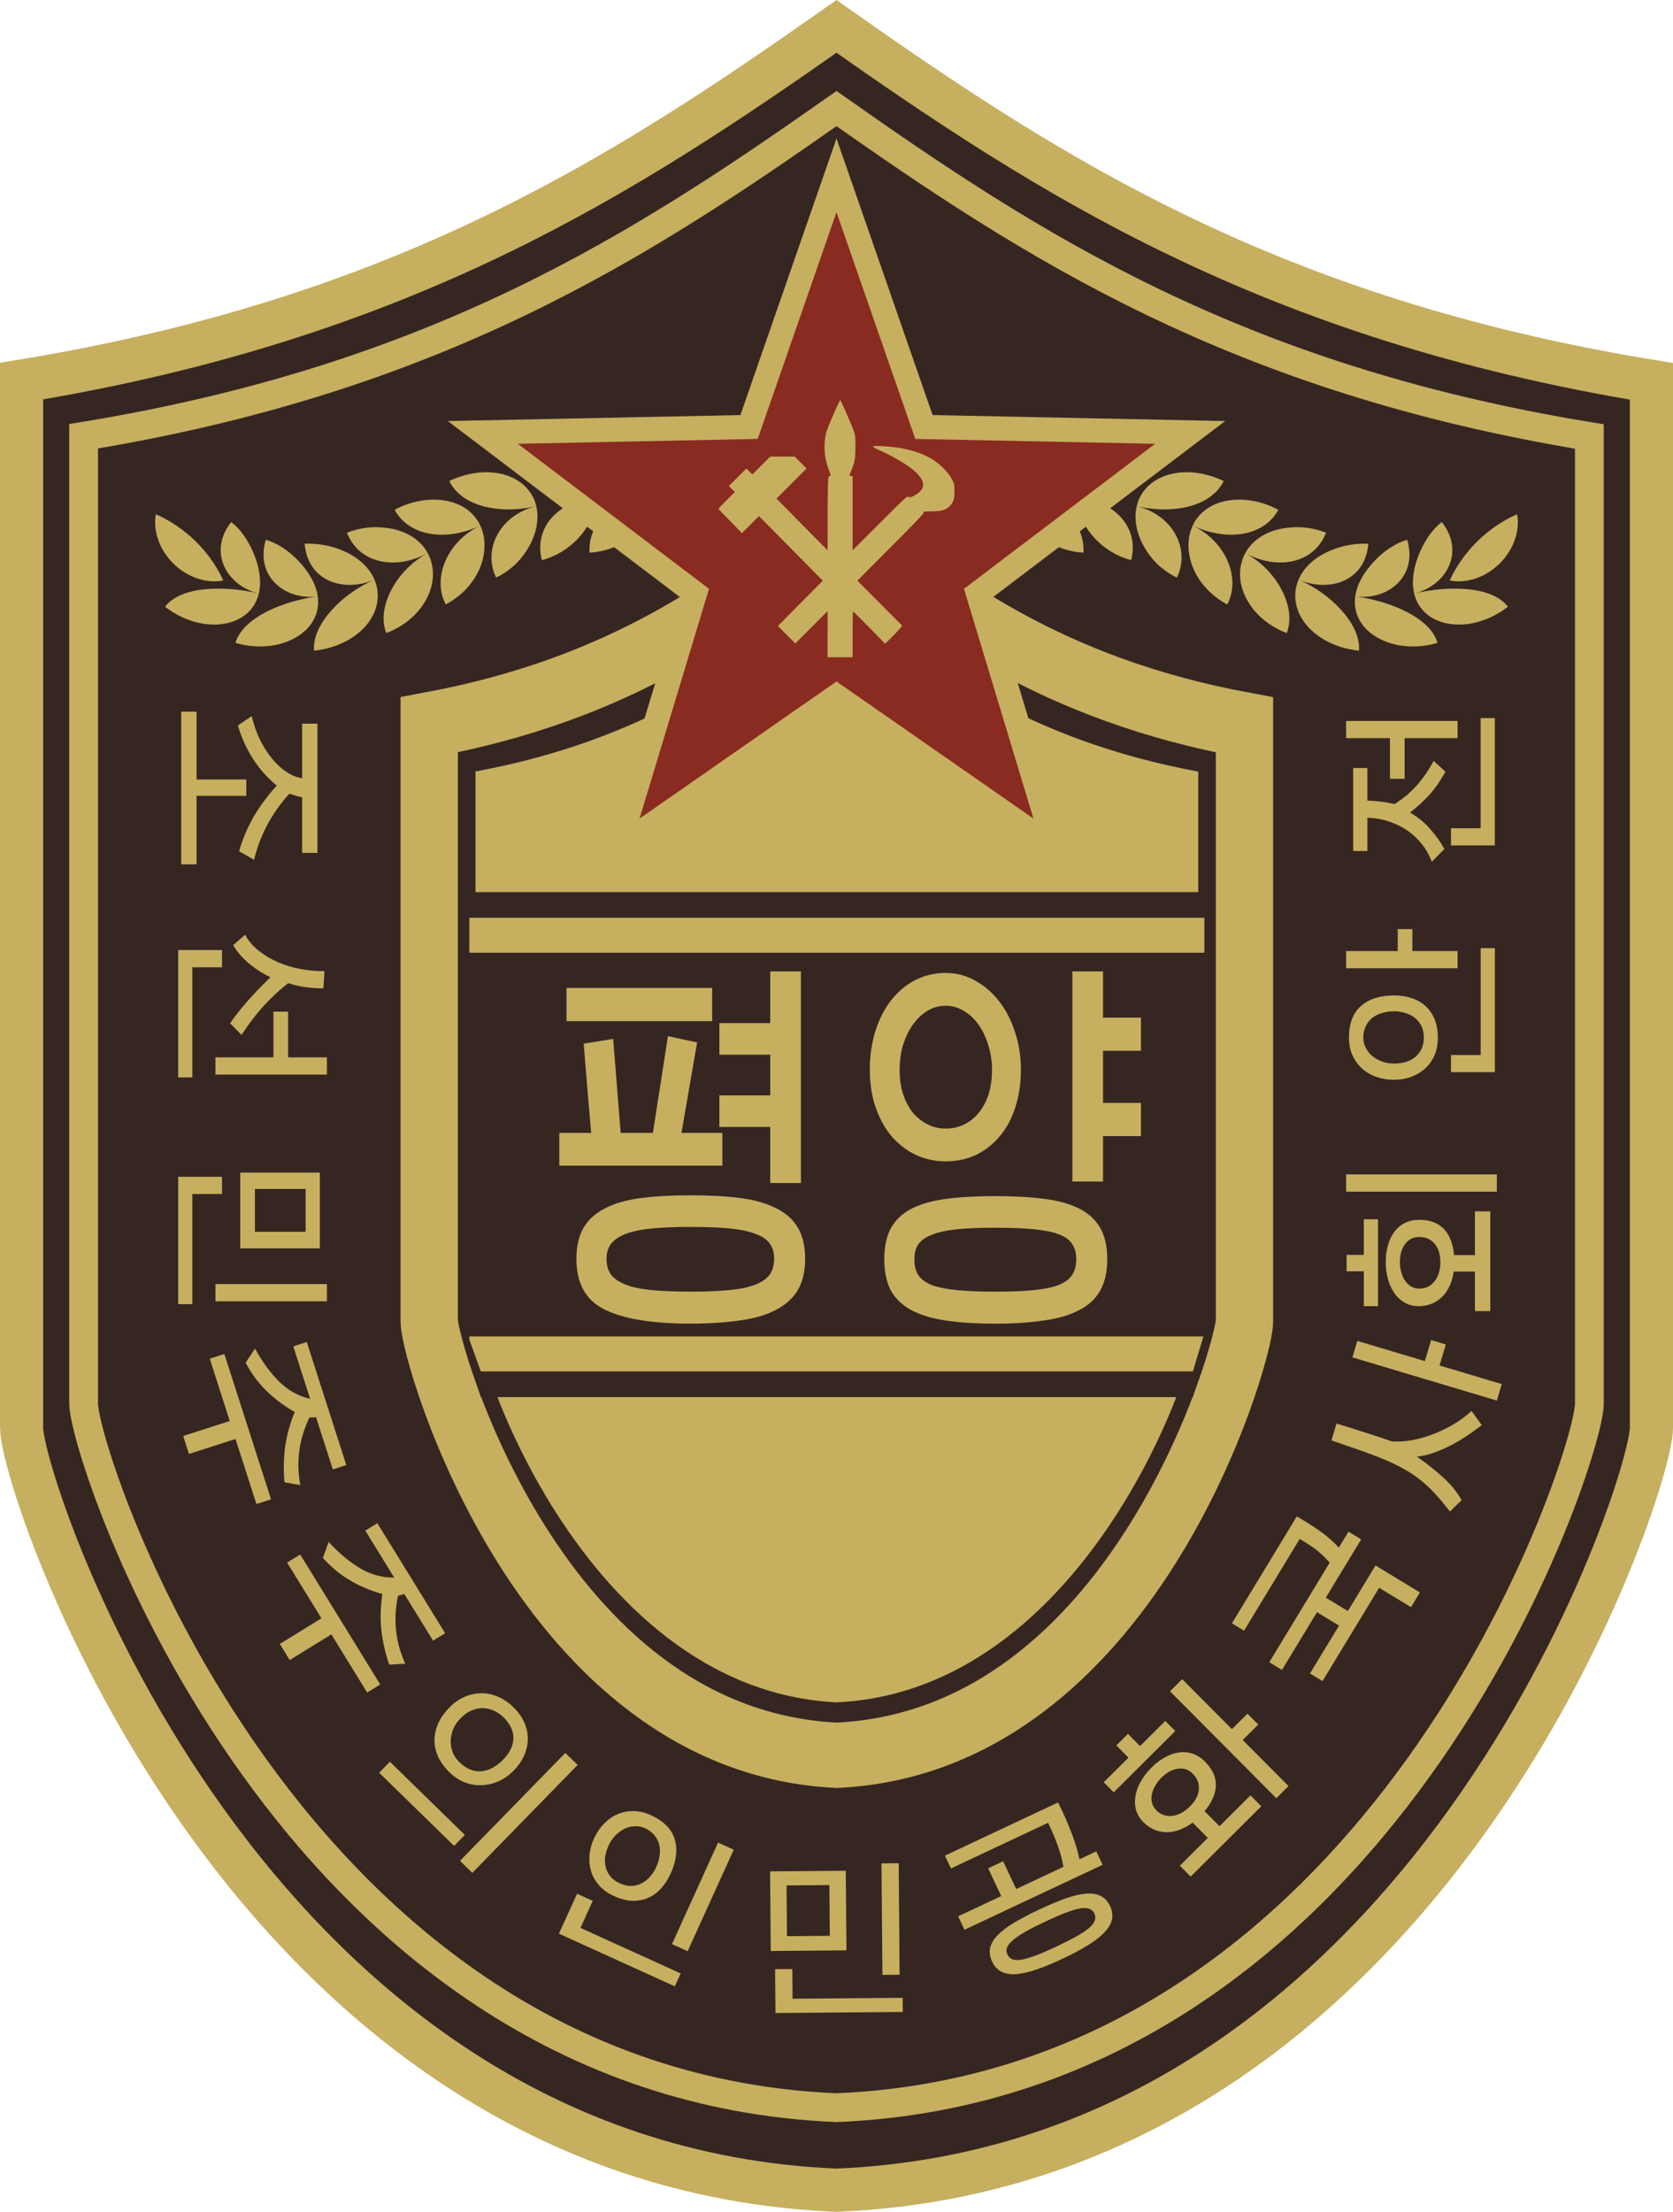 <?xml version="1.0" encoding="UTF-8" standalone="no"?>
<!-- Created with Inkscape (http://www.inkscape.org/) -->

<svg
   xmlns:dc="http://purl.org/dc/elements/1.1/"
   xmlns:cc="http://creativecommons.org/ns#"
   xmlns:rdf="http://www.w3.org/1999/02/22-rdf-syntax-ns#"
   xmlns:svg="http://www.w3.org/2000/svg"
   xmlns="http://www.w3.org/2000/svg"
   xmlns:sodipodi="http://sodipodi.sourceforge.net/DTD/sodipodi-0.dtd"
   xmlns:inkscape="http://www.inkscape.org/namespaces/inkscape"
   width="164.065mm"
   height="216.811mm"
   viewBox="0 0 164.065 216.811"
   version="1.1"
   id="svg12609"
   inkscape:version="0.92.3 (2405546, 2018-03-11)"
   sodipodi:docname="Ministry of People's Security.svg">
  <defs
     id="defs12603">
    <inkscape:path-effect
       effect="skeletal"
       id="path-effect13060"
       is_visible="true"
       pattern="m 5.125,0 c 2.3e-14,1.397 0.555,2.737 1.543,3.725 0.988,0.988 2.328,1.543 3.725,1.543 0,-1.397 -0.555,-2.737 -1.543,-3.725 C 7.862,0.555 6.522,0 5.125,0 Z m 5.267,5.267 c -1.397,0 -2.737,0.555 -3.725,1.543 -0.988,0.988 -1.543,2.328 -1.543,3.725 1.397,0 2.737,-0.555 3.725,-1.543 0.988,-0.988 1.543,-2.328 1.543,-3.725 z M 9.734,0 c 3.7e-14,1.397 0.555,2.737 1.543,3.725 0.988,0.988 2.328,1.543 3.725,1.543 0,-1.397 -0.555,-2.737 -1.543,-3.725 C 12.471,0.555 11.131,0 9.734,0 Z m 5.267,5.267 c -1.397,0 -2.737,0.555 -3.725,1.543 -0.988,0.988 -1.543,2.328 -1.543,3.725 1.397,0 2.737,-0.555 3.725,-1.543 0.988,-0.988 1.543,-2.328 1.543,-3.725 z M 14.343,0 c 2e-14,1.397 0.555,2.737 1.543,3.725 0.988,0.988 2.328,1.543 3.725,1.543 0,-1.397 -0.555,-2.737 -1.543,-3.725 C 17.08,0.555 15.74,0 14.343,0 Z m 5.267,5.267 c -1.397,0 -2.737,0.555 -3.725,1.543 -0.988,0.988 -1.543,2.328 -1.543,3.725 1.397,0 2.737,-0.555 3.725,-1.543 0.988,-0.988 1.543,-2.328 1.543,-3.725 z M 18.952,0 c 0,1.397 0.555,2.737 1.543,3.725 0.988,0.988 2.328,1.543 3.725,1.543 0,-1.397 -0.555,-2.737 -1.543,-3.725 C 21.689,0.555 20.349,0 18.952,0 Z m 5.267,5.267 c -1.397,0 -2.737,0.555 -3.725,1.543 -0.988,0.988 -1.543,2.328 -1.543,3.725 1.397,0 2.737,-0.555 3.725,-1.543 0.988,-0.988 1.543,-2.328 1.543,-3.725 z M 23.561,0 c 0,1.397 0.555,2.737 1.543,3.725 0.988,0.988 2.328,1.543 3.725,1.543 0,-1.397 -0.555,-2.737 -1.543,-3.725 C 26.297,0.555 24.958,0 23.561,0 Z m 5.267,5.267 c -1.397,0 -2.737,0.555 -3.725,1.543 -0.988,0.988 -1.543,2.328 -1.543,3.725 1.397,0 2.737,-0.555 3.725,-1.543 0.988,-0.988 1.543,-2.328 1.543,-3.725 z M 28.169,0 c 0,1.397 0.555,2.737 1.543,3.725 0.988,0.988 2.328,1.543 3.725,1.543 0,-1.397 -0.555,-2.737 -1.543,-3.725 C 30.906,0.555 29.566,0 28.169,0 Z m 5.268,5.267 c -1.397,0 -2.737,0.555 -3.725,1.543 -0.988,0.988 -1.543,2.328 -1.543,3.725 1.397,0 2.737,-0.555 3.725,-1.543 0.988,-0.988 1.543,-2.328 1.543,-3.725 z M 32.778,0 c 0,1.397 0.555,2.737 1.543,3.725 0.988,0.988 2.328,1.543 3.725,1.543 0,-1.397 -0.555,-2.737 -1.543,-3.725 C 35.515,0.555 34.175,0 32.778,0 Z m 5.267,5.267 c -1.397,0 -2.737,0.555 -3.725,1.543 -0.988,0.988 -1.543,2.328 -1.543,3.725 1.397,0 2.737,-0.555 3.725,-1.543 0.988,-0.988 1.543,-2.328 1.543,-3.725 z M 37.387,0 c 0,1.397 0.555,2.737 1.543,3.725 0.988,0.988 2.328,1.543 3.725,1.543 -5e-14,-1.397 -0.555,-2.737 -1.543,-3.725 C 40.124,0.555 38.784,0 37.387,0 Z m 5.267,5.267 c -1.397,0 -2.737,0.555 -3.725,1.543 -0.988,0.988 -1.543,2.328 -1.543,3.725 1.397,0 2.737,-0.555 3.725,-1.543 0.988,-0.988 1.543,-2.328 1.543,-3.725 z M 41.996,0 c 0,1.397 0.555,2.737 1.543,3.725 0.988,0.988 2.328,1.543 3.725,1.543 0,-1.397 -0.555,-2.737 -1.543,-3.725 C 44.733,0.555 43.393,0 41.996,0 Z m 5.267,5.267 c -1.397,0 -2.737,0.555 -3.725,1.543 -0.988,0.988 -1.543,2.328 -1.543,3.725 1.397,0 2.737,-0.555 3.725,-1.543 0.988,-0.988 1.543,-2.328 1.543,-3.725 z M 3.725,3.725 c -1.397,0 -2.737,0.555 -3.725,1.543 0.988,0.988 2.328,1.543 3.725,1.543 1.397,0 2.737,-0.555 3.725,-1.543 C 6.462,4.28 5.122,3.725 3.725,3.725 Z"
       copytype="single_stretched"
       prop_scale="1"
       scale_y_rel="false"
       spacing="0"
       normal_offset="0"
       tang_offset="0"
       prop_units="false"
       vertical_pattern="false"
       fuse_tolerance="0" />
    <inkscape:path-effect
       effect="spiro"
       id="path-effect13049"
       is_visible="true" />
    <inkscape:path-effect
       bendpath-nodetypes="cssc"
       vertical="false"
       scale_y_rel="false"
       prop_scale="1"
       bendpath="M 284.28,827.15 C 275.47,925.909 269.151,1049.945 282.401,1086.612 c 94.063,260.293 346.027,232.508 404.306,16.924 14.117,-52.223 4.703,-168.078 8.451,-264.264"
       is_visible="true"
       id="path-effect4309"
       effect="bend_path" />
  </defs>
  <sodipodi:namedview
     id="base"
     pagecolor="#c8c8c8"
     bordercolor="#666666"
     borderopacity="1.0"
     inkscape:pageopacity="0"
     inkscape:pageshadow="2"
     inkscape:zoom="0.4949747466999768"
     inkscape:cx="540.0100977085873"
     inkscape:cy="334.8419029779729"
     inkscape:document-units="mm"
     inkscape:current-layer="layer1"
     showgrid="false"
     inkscape:snap-global="true"
     inkscape:snap-center="true"
     fit-margin-top="0"
     fit-margin-left="0"
     fit-margin-right="0"
     fit-margin-bottom="0"
     inkscape:window-width="1366"
     inkscape:window-height="716"
     inkscape:window-x="-8"
     inkscape:window-y="-8"
     inkscape:window-maximized="1" />
  <g
     inkscape:label="Layer 1"
     inkscape:groupmode="layer"
     id="layer1"
     transform="translate(-9.438,-51.389)">
    <path
       style="fill:#362622;fill-opacity:1;fill-rule:evenodd;stroke:#c6af5f;stroke-width:4.233;stroke-linecap:butt;stroke-linejoin:miter;stroke-miterlimit:4;stroke-dasharray:none;stroke-opacity:1"
       d="M 11.555,191.376 V 88.745 C 49.077,82.608 70.741,68.543 91.47,53.977 112.2,68.568 133.864,82.634 171.386,88.77 V 191.402 c 0,5.519 -21.552,72.256 -79.916,74.68 -58.364,-2.449 -79.916,-69.187 -79.916,-74.706 z"
       id="path3347-2"
       inkscape:connector-curvature="0"
       sodipodi:nodetypes="scccscs" />
    <path
       style="fill:#362622;fill-opacity:1;fill-rule:evenodd;stroke:#c6af5f;stroke-width:2.822;stroke-linecap:butt;stroke-linejoin:miter;stroke-miterlimit:4;stroke-dasharray:none;stroke-opacity:1"
       d="M 17.638,188.972 V 94.153 c 34.666,-5.669 54.681,-18.664 73.832,-32.121 19.151,13.48 39.166,26.475 73.832,32.145 v 94.819 c 0,5.099 -19.911,66.756 -73.832,68.995 -53.921,-2.263 -73.832,-63.92 -73.832,-69.019 z"
       id="path3347-2-3"
       inkscape:connector-curvature="0"
       sodipodi:nodetypes="scccscs" />
    <path
       inkscape:transform-center-y="36.5215340672185"
       inkscape:transform-center-x="-39.40665673271229"
       inkscape:connector-curvature="0"
       id="path13110"
       d="m 150.829,102.559 c 0.86,1.1 1.315,2.472 0.847,3.926 -0.063,0.195 -0.141,0.386 -0.235,0.573 -0.599,1.193 -1.813,2.15 -3.321,2.508 -0.318,-1.338 0.03,-2.831 0.56,-4.056 0.277,-0.64 0.611,-1.224 0.969,-1.717 0.345,-0.472 0.732,-0.883 1.18,-1.234 z m -2.709,7.007 c 1.452,-0.345 2.992,-0.518 4.439,-0.471 0.233,0.007 0.466,0.021 0.696,0.04 1.658,0.143 3.205,0.629 4.061,1.725 -0.912,0.712 -1.933,1.218 -2.966,1.5 -1.087,0.294 -2.141,0.326 -3.064,0.128 -1.823,-0.39 -2.846,-1.574 -3.166,-2.922 z m -0.682,-5.267 c 0.394,1.34 0.31,2.781 -0.662,3.964 -0.77,0.937 -2.001,1.553 -3.408,1.622 -0.34,0.017 -0.684,0.001 -1.027,-0.047 0.138,-0.991 0.628,-1.899 1.233,-2.698 0.235,-0.308 0.493,-0.602 0.761,-0.875 0.95,-0.964 2.005,-1.645 3.103,-1.967 z m -5.097,5.539 c 0.342,0.048 0.682,0.106 1.017,0.174 1.344,0.27 2.721,0.701 3.916,1.297 1.486,0.741 2.745,1.766 3.137,3.098 -2.311,0.681 -4.625,0.333 -6.186,-0.694 -0.432,-0.284 -0.789,-0.609 -1.073,-0.957 -0.725,-0.906 -0.949,-1.93 -0.811,-2.918 z m 1.286,-5.148 c -0.123,1.401 -0.728,2.703 -2.072,3.455 -1.332,0.745 -3.12,0.77 -4.776,0.068 0.55,-1.298 1.714,-2.242 3.036,-2.819 1.306,-0.57 2.685,-0.759 3.813,-0.704 z m -6.849,3.523 c 1.596,0.676 3.065,1.735 4.16,2.939 1.095,1.205 1.888,2.643 1.767,4.021 -2.378,-0.256 -4.276,-1.342 -5.318,-2.737 -1.04,-1.393 -1.15,-2.944 -0.608,-4.223 z m 2.701,-4.601 c -0.514,1.31 -1.545,2.336 -3.077,2.739 -0.797,0.209 -1.665,0.23 -2.538,0.075 -0.785,-0.141 -1.567,-0.422 -2.303,-0.823 0.676,-1.239 1.928,-2.054 3.455,-2.372 0.184,-0.038 0.369,-0.069 0.554,-0.092 1.36,-0.194 2.738,-0.005 3.909,0.473 z m -7.918,1.991 c 0.735,0.401 1.398,0.901 1.97,1.464 0.634,0.625 1.17,1.34 1.572,2.099 0.757,1.428 1.027,2.986 0.52,4.279 -1.737,-0.663 -3.043,-1.8 -3.799,-3.091 -0.105,-0.174 -0.199,-0.351 -0.283,-0.531 -0.69,-1.469 -0.644,-3.003 0.02,-4.22 z m 3.239,-4.241 c -0.668,1.237 -1.897,2.079 -3.481,2.349 -1.582,0.269 -3.33,-0.059 -4.923,-0.792 0.588,-1.277 1.791,-2.177 3.445,-2.461 1.643,-0.282 3.461,0.091 4.959,0.905 z m -8.404,1.556 c 1.609,0.741 2.828,2.045 3.445,3.505 0.615,1.456 0.607,2.993 -0.054,4.216 -1.613,-0.867 -2.749,-2.148 -3.336,-3.553 -0.581,-1.39 -0.631,-2.916 -0.055,-4.168 z m 3.046,-4.378 c -0.611,1.261 -1.884,2.11 -3.467,2.508 -0.352,0.089 -0.715,0.154 -1.083,0.198 -1.285,0.156 -2.657,0.072 -3.982,-0.239 0.318,-1.357 1.322,-2.516 2.984,-3.044 0.722,-0.229 1.529,-0.324 2.376,-0.272 1.08,0.073 2.174,0.368 3.172,0.849 z m -8.532,2.468 c 1.347,0.316 2.514,1.045 3.295,2.011 0.222,0.274 0.413,0.565 0.571,0.869 0.712,1.374 0.682,2.87 0.076,4.121 -0.786,-0.384 -1.462,-0.874 -2.025,-1.435 -0.431,-0.442 -0.82,-0.947 -1.141,-1.498 -0.727,-1.248 -1.093,-2.714 -0.775,-4.067 z m 2.163,-4.885 c -0.359,1.345 -1.499,2.425 -2.963,3.137 -1.465,0.713 -3.226,1.053 -4.966,1.008 0.036,-1.395 0.783,-2.734 2.294,-3.593 1.51,-0.859 3.579,-1.101 5.634,-0.552 z m -7.929,4.146 c 1.789,0.046 3.403,0.818 4.381,2.021 0.982,1.207 1.195,2.658 0.835,4.009 -1.36,-0.362 -2.637,-1.127 -3.618,-2.204 -0.977,-1.072 -1.633,-2.435 -1.598,-3.825 z m 1.12,-5.228 c -0.076,1.392 -0.968,2.682 -2.257,3.678 -1.29,0.996 -2.947,1.683 -4.66,1.991 -0.247,-1.373 0.215,-2.834 1.522,-3.982 1.306,-1.147 3.281,-1.803 5.395,-1.686 z m -6.917,5.668 c 1.761,-0.316 3.497,0.116 4.7,1.096 1.208,0.984 1.717,2.362 1.641,3.759 -1.419,-0.077 -2.828,-0.572 -4.007,-1.43 -1.172,-0.853 -2.089,-2.058 -2.335,-3.425 z m 0.042,-5.345 c 0.206,1.379 -0.408,2.822 -1.47,4.058 -1.062,1.236 -2.544,2.246 -4.152,2.905 -0.529,-1.292 -0.382,-2.816 0.669,-4.211 1.049,-1.392 2.858,-2.437 4.953,-2.752 z m -5.622,6.963 c 1.656,-0.678 3.443,-0.608 4.818,0.108 1.38,0.719 2.156,1.967 2.363,3.35 -1.402,0.208 -2.872,0.006 -4.193,-0.592 -1.313,-0.594 -2.462,-1.581 -2.988,-2.865 z m 50.556,2.116 c 1.105,-1.084 2.465,-2.025 3.897,-2.646 0.285,1.59 -0.319,3.459 -1.735,4.849 -1.246,1.222 -2.866,1.82 -4.327,1.716 -0.189,-0.013 -0.374,-0.038 -0.554,-0.074 0.077,-0.167 0.157,-0.333 0.241,-0.496 0.635,-1.23 1.493,-2.382 2.478,-3.349 z"
       style="fill:#c6af5f;fill-opacity:1;stroke:none;stroke-width:0.265px;stroke-linecap:butt;stroke-linejoin:miter;stroke-opacity:1" />
    <path
       style="fill:#c6af5f;fill-opacity:1;stroke:none;stroke-width:0.265px;stroke-linecap:butt;stroke-linejoin:miter;stroke-opacity:1"
       d="m 32.112,102.559 c -0.86,1.1 -1.315,2.472 -0.847,3.926 0.063,0.195 0.141,0.386 0.235,0.573 0.599,1.193 1.813,2.15 3.321,2.508 0.318,-1.338 -0.03,-2.831 -0.56,-4.056 -0.277,-0.64 -0.611,-1.224 -0.969,-1.717 -0.345,-0.472 -0.732,-0.883 -1.18,-1.234 z m 2.709,7.007 c -1.452,-0.345 -2.992,-0.518 -4.439,-0.471 -0.233,0.007 -0.466,0.021 -0.696,0.04 -1.658,0.143 -3.205,0.629 -4.061,1.725 0.912,0.712 1.933,1.218 2.966,1.5 1.087,0.294 2.141,0.326 3.064,0.128 1.823,-0.39 2.846,-1.574 3.166,-2.922 z m 0.682,-5.267 c -0.394,1.34 -0.31,2.781 0.662,3.964 0.77,0.937 2.001,1.553 3.408,1.622 0.34,0.017 0.684,0.001 1.027,-0.047 -0.138,-0.991 -0.628,-1.899 -1.233,-2.698 -0.235,-0.308 -0.493,-0.602 -0.761,-0.875 -0.95,-0.964 -2.005,-1.645 -3.103,-1.967 z m 5.097,5.539 c -0.342,0.048 -0.682,0.106 -1.017,0.174 -1.344,0.27 -2.721,0.701 -3.916,1.297 -1.486,0.741 -2.745,1.766 -3.137,3.098 2.311,0.681 4.625,0.333 6.186,-0.694 0.432,-0.284 0.789,-0.609 1.073,-0.957 0.725,-0.906 0.949,-1.93 0.811,-2.918 z m -1.286,-5.148 c 0.123,1.401 0.728,2.703 2.072,3.455 1.332,0.745 3.12,0.77 4.776,0.068 -0.55,-1.298 -1.714,-2.242 -3.036,-2.819 -1.306,-0.57 -2.685,-0.759 -3.813,-0.704 z m 6.849,3.523 c -1.596,0.676 -3.065,1.735 -4.16,2.939 -1.095,1.205 -1.888,2.643 -1.767,4.021 2.378,-0.256 4.276,-1.342 5.318,-2.737 1.04,-1.393 1.15,-2.944 0.608,-4.223 z m -2.701,-4.601 c 0.514,1.31 1.545,2.336 3.077,2.739 0.797,0.209 1.665,0.23 2.538,0.075 0.785,-0.141 1.567,-0.422 2.303,-0.823 -0.676,-1.239 -1.928,-2.054 -3.455,-2.372 -0.184,-0.038 -0.369,-0.069 -0.554,-0.092 -1.36,-0.194 -2.738,-0.005 -3.909,0.473 z m 7.918,1.991 c -0.735,0.401 -1.398,0.901 -1.97,1.464 -0.634,0.625 -1.17,1.34 -1.572,2.099 -0.757,1.428 -1.027,2.986 -0.52,4.279 1.737,-0.663 3.043,-1.8 3.799,-3.091 0.105,-0.174 0.199,-0.351 0.283,-0.531 0.69,-1.469 0.644,-3.003 -0.02,-4.22 z m -3.239,-4.241 c 0.668,1.237 1.897,2.079 3.481,2.349 1.582,0.269 3.33,-0.059 4.923,-0.792 -0.588,-1.277 -1.791,-2.177 -3.445,-2.461 -1.643,-0.282 -3.461,0.091 -4.959,0.905 z m 8.404,1.556 c -1.609,0.741 -2.828,2.045 -3.445,3.505 -0.615,1.456 -0.607,2.993 0.054,4.216 1.613,-0.867 2.749,-2.148 3.336,-3.553 0.581,-1.39 0.631,-2.916 0.055,-4.168 z m -3.046,-4.378 c 0.611,1.261 1.884,2.11 3.467,2.508 0.352,0.089 0.715,0.154 1.083,0.198 1.285,0.156 2.657,0.072 3.982,-0.239 -0.318,-1.357 -1.322,-2.516 -2.984,-3.044 -0.722,-0.229 -1.529,-0.324 -2.376,-0.272 -1.08,0.073 -2.174,0.368 -3.172,0.849 z m 8.532,2.468 c -1.347,0.316 -2.514,1.045 -3.295,2.011 -0.222,0.274 -0.413,0.565 -0.571,0.869 -0.712,1.374 -0.682,2.87 -0.076,4.121 0.786,-0.384 1.462,-0.874 2.025,-1.435 0.431,-0.442 0.82,-0.947 1.141,-1.498 0.727,-1.248 1.093,-2.714 0.775,-4.067 z m -2.163,-4.885 c 0.359,1.345 1.499,2.425 2.963,3.137 1.465,0.713 3.226,1.053 4.966,1.008 -0.036,-1.395 -0.783,-2.734 -2.294,-3.593 -1.51,-0.859 -3.579,-1.101 -5.634,-0.552 z m 7.929,4.146 c -1.789,0.046 -3.403,0.818 -4.381,2.021 -0.982,1.207 -1.195,2.658 -0.835,4.009 1.36,-0.362 2.637,-1.127 3.618,-2.204 0.977,-1.072 1.633,-2.435 1.598,-3.825 z m -1.12,-5.228 c 0.076,1.392 0.968,2.682 2.257,3.678 1.29,0.996 2.947,1.683 4.66,1.991 0.247,-1.373 -0.215,-2.834 -1.522,-3.982 -1.306,-1.147 -3.281,-1.803 -5.395,-1.686 z m 6.917,5.668 c -1.761,-0.316 -3.497,0.116 -4.7,1.096 -1.208,0.984 -1.717,2.362 -1.641,3.759 1.419,-0.077 2.828,-0.572 4.007,-1.43 1.172,-0.853 2.089,-2.058 2.335,-3.425 z m -0.042,-5.345 c -0.206,1.379 0.408,2.822 1.47,4.058 1.062,1.236 2.544,2.246 4.152,2.905 0.529,-1.292 0.382,-2.816 -0.669,-4.211 -1.049,-1.392 -2.858,-2.437 -4.953,-2.752 z m 5.622,6.963 c -1.656,-0.678 -3.443,-0.608 -4.818,0.108 -1.38,0.719 -2.156,1.967 -2.363,3.35 1.402,0.208 2.872,0.006 4.193,-0.592 1.313,-0.594 2.462,-1.581 2.988,-2.865 z m -50.556,2.116 c -1.105,-1.084 -2.465,-2.025 -3.897,-2.646 -0.285,1.59 0.319,3.459 1.735,4.849 1.246,1.222 2.866,1.82 4.327,1.716 0.189,-0.013 0.374,-0.038 0.554,-0.074 -0.077,-0.167 -0.157,-0.333 -0.241,-0.496 -0.635,-1.23 -1.493,-2.382 -2.478,-3.349 z"
       id="path13047"
       inkscape:connector-curvature="0"
       inkscape:transform-center-x="39.40665673271244"
       inkscape:transform-center-y="36.5215340672185" />
    <g
       id="g4311"
       transform="matrix(0.281,0,0,0.32,-13.04,-5.366)">
      <path
         sodipodi:nodetypes="scccscs"
         inkscape:connector-curvature="0"
         id="path3347-2-3-2-4"
         d="M 229.789,582.062 V 399.367 c 66.793,-10.924 105.358,-35.962 142.258,-61.891 36.9,25.974 75.465,51.012 142.258,61.936 v 182.695 c 0,9.29 -38.364,128.624 -142.258,132.939 C 268.153,710.686 229.789,591.352 229.789,582.062 Z"
         style="fill:#362622;fill-opacity:1;fill-rule:evenodd;stroke:#c6af5f;stroke-width:20;stroke-linecap:butt;stroke-linejoin:miter;stroke-miterlimit:4;stroke-dasharray:none;stroke-opacity:1" />
      <path
         sodipodi:nodetypes="ccccccc"
         inkscape:connector-curvature="0"
         id="path3347-2-3-2"
         d="m 245.931,575.65 v -161.965 c 59.215,-9.684 93.403,-31.881 126.117,-54.868 32.713,23.027 66.902,45.224 126.117,54.908 v 161.965 c 5.885,6.42 -34.011,119.313 -126.117,123.139 -92.105,-3.865 -132.002,-116.759 -126.117,-123.179 z"
         style="fill:#c6af5f;fill-opacity:1;fill-rule:evenodd;stroke:none;stroke-width:10;stroke-linecap:butt;stroke-linejoin:miter;stroke-miterlimit:4;stroke-dasharray:none;stroke-opacity:1" />
      <path
         sodipodi:nodetypes="ccccccc"
         inkscape:connector-curvature="0"
         id="rect4225"
         d="M 243.798,450.636 H 500.296 V 592.362 l -4,12.959 H 247.798 l -4,-10.816 z"
         style="opacity:1;fill:#362622;fill-opacity:1;fill-rule:nonzero;stroke:none;stroke-width:20;stroke-linecap:butt;stroke-linejoin:miter;stroke-miterlimit:4;stroke-dasharray:none;stroke-dashoffset:0;stroke-opacity:1" />
      <path
         sodipodi:nodetypes="ccccccc"
         inkscape:connector-curvature="0"
         id="rect4225-96"
         d="m 243.798,458.494 h 256.498 v 127.328 l -4,11.642 H 247.798 l -4,-9.717 z"
         style="opacity:1;fill:#c6af5f;fill-opacity:1;fill-rule:nonzero;stroke:none;stroke-width:20;stroke-linecap:butt;stroke-linejoin:miter;stroke-miterlimit:4;stroke-dasharray:none;stroke-dashoffset:0;stroke-opacity:1" />
      <path
         sodipodi:nodetypes="ccccc"
         inkscape:connector-curvature="0"
         id="rect4225-9"
         d="M 241.778,469.208 H 502.316 V 586.75 H 241.778 Z"
         style="opacity:1;fill:#362622;fill-opacity:1;fill-rule:nonzero;stroke:none;stroke-width:20;stroke-linecap:butt;stroke-linejoin:miter;stroke-miterlimit:4;stroke-dasharray:none;stroke-dashoffset:0;stroke-opacity:1" />
      <g
         id="flowRoot4258"
         style="font-style:normal;font-weight:normal;font-size:17.5px;line-height:125%;font-family:sans-serif;letter-spacing:0px;word-spacing:0px;fill:#c6af5f;fill-opacity:1;stroke:none;stroke-width:1px;stroke-linecap:butt;stroke-linejoin:miter;stroke-opacity:1"
         transform="matrix(6.145,0,0,7.079,-1332.94,-2933.754)">
        <path
           id="path4372"
           style="font-style:normal;font-variant:normal;font-weight:normal;font-stretch:normal;font-family:'KP CheonRiMa';-inkscape-font-specification:'KP CheonRiMa'"
           d="m 262.106,483.672 v -1.436 h 8.271 v 1.436 z m -0.41,4.836 h 1.812 q -0.103,-0.94 -0.222,-1.931 -0.103,-1.008 -0.205,-1.931 l 1.675,-0.205 L 265.182,488.508 h 1.829 q 0.205,-1.025 0.427,-2.085 0.222,-1.077 0.427,-2.102 l 1.658,0.273 -0.889,3.914 h 2.324 v 1.418 h -9.263 z m 11.98,-6.99 h 1.743 v 9.16 h -1.743 v -2.427 h -2.888 v -1.367 h 2.888 v -1.76 h -2.888 v -1.367 h 2.888 z m 0.222,12.441 q 0,-0.393 -0.239,-0.649 Q 273.419,493.037 272.855,492.883 q -0.564,-0.171 -1.47,-0.239 -0.906,-0.068 -2.239,-0.068 -1.299,0 -2.205,0.068 -0.906,0.068 -1.487,0.239 -0.564,0.171 -0.82,0.427 -0.256,0.256 -0.256,0.649 0,0.41 0.256,0.684 0.256,0.256 0.82,0.427 0.564,0.171 1.47,0.239 0.923,0.068 2.222,0.068 1.316,0 2.222,-0.068 0.906,-0.068 1.47,-0.239 0.564,-0.171 0.803,-0.427 0.256,-0.273 0.256,-0.684 z m 1.76,0 q 0,0.82 -0.427,1.367 -0.427,0.53 -1.265,0.854 -0.82,0.325 -2.034,0.444 -1.213,0.137 -2.786,0.137 -3.281,0 -4.888,-0.615 -1.589,-0.598 -1.589,-2.188 0,-0.82 0.41,-1.35 Q 263.49,492.08 264.293,491.772 q 0.82,-0.325 2.034,-0.444 1.213,-0.12 2.82,-0.12 1.624,0 2.837,0.12 1.213,0.12 2.034,0.444 0.82,0.308 1.23,0.837 Q 275.658,493.14 275.658,493.96 Z"
           inkscape:connector-curvature="0" />
        <path
           id="path4374"
           style="font-style:normal;font-variant:normal;font-weight:normal;font-stretch:normal;font-family:'KP CheonRiMa';-inkscape-font-specification:'KP CheonRiMa'"
           d="m 286.271,485.774 q 0,-0.547 -0.205,-1.042 -0.188,-0.496 -0.53,-0.872 -0.342,-0.393 -0.837,-0.615 -0.479,-0.239 -1.06,-0.239 -0.564,0 -1.042,0.222 -0.479,0.222 -0.837,0.615 -0.342,0.376 -0.547,0.872 -0.188,0.496 -0.188,1.06 0,0.564 0.188,1.042 0.205,0.461 0.547,0.803 0.359,0.325 0.837,0.513 0.479,0.188 1.042,0.188 0.598,0 1.077,-0.188 0.479,-0.188 0.82,-0.513 0.359,-0.342 0.547,-0.803 0.188,-0.479 0.188,-1.042 z m 1.641,0 q 0,0.906 -0.325,1.641 -0.308,0.735 -0.889,1.248 -0.564,0.513 -1.35,0.803 -0.786,0.273 -1.709,0.273 -0.889,0 -1.675,-0.273 -0.769,-0.273 -1.367,-0.786 -0.581,-0.513 -0.923,-1.248 -0.342,-0.735 -0.342,-1.658 0,-0.923 0.325,-1.692 0.325,-0.769 0.889,-1.316 0.581,-0.564 1.367,-0.872 0.803,-0.308 1.726,-0.308 0.889,0 1.658,0.325 0.786,0.325 1.367,0.889 0.581,0.564 0.906,1.333 Q 287.912,484.902 287.912,485.774 Z m 2.922,-4.255 h 1.743 v 2 h 2.153 v 1.436 h -2.153 v 2.256 h 2.153 v 1.436 h -2.153 v 1.965 h -1.743 z m 0.222,12.458 q 0,-0.393 -0.222,-0.649 -0.222,-0.273 -0.752,-0.427 -0.513,-0.154 -1.401,-0.222 -0.889,-0.068 -2.222,-0.068 -1.299,0 -2.188,0.068 -0.872,0.068 -1.418,0.239 -0.53,0.154 -0.769,0.41 -0.222,0.256 -0.222,0.649 0,0.41 0.222,0.684 0.222,0.256 0.752,0.427 0.547,0.154 1.418,0.222 0.889,0.068 2.205,0.068 1.316,0 2.188,-0.068 0.889,-0.068 1.418,-0.222 0.53,-0.171 0.752,-0.427 0.239,-0.273 0.239,-0.684 z m 1.76,0 q 0,0.82 -0.41,1.367 -0.393,0.53 -1.196,0.837 -0.803,0.325 -2,0.444 -1.179,0.137 -2.751,0.137 -1.641,0 -2.837,-0.137 -1.179,-0.137 -1.965,-0.461 -0.769,-0.325 -1.145,-0.854 -0.359,-0.547 -0.359,-1.333 0,-0.82 0.376,-1.35 0.393,-0.53 1.162,-0.837 0.786,-0.308 1.965,-0.427 1.196,-0.12 2.803,-0.12 1.606,0 2.803,0.12 1.196,0.12 1.982,0.427 0.786,0.308 1.179,0.837 Q 292.816,493.157 292.816,493.977 Z"
           inkscape:connector-curvature="0" />
      </g>
    </g>
    <path
       sodipodi:type="star"
       style="opacity:1;fill:#892b21;fill-opacity:1;fill-rule:nonzero;stroke:#c6af5f;stroke-width:2.372;stroke-linecap:butt;stroke-linejoin:miter;stroke-miterlimit:4;stroke-dasharray:none;stroke-dashoffset:0;stroke-opacity:1"
       id="path4322"
       sodipodi:sides="5"
       sodipodi:cx="91.47023773193359"
       sodipodi:cy="-105.0470886230469"
       sodipodi:r1="36.46892547607422"
       sodipodi:r2="14.58756923675537"
       sodipodi:arg1="1.5707963"
       sodipodi:arg2="2.1991149"
       inkscape:flatsided="false"
       inkscape:rounded="0"
       inkscape:randomized="0"
       d="m 91.47,-68.578 -8.574,-24.667 -26.11,-0.532 20.81,-15.777 -7.562,-24.996 21.436,14.916 21.436,-14.916 -7.562,24.996 20.81,15.777 -26.11,0.532 z"
       inkscape:transform-center-y="-12.339474"
       transform="scale(1,-1)" />
    <path
       style="opacity:1;fill:#c6af5f;fill-opacity:1;fill-rule:nonzero;stroke:none;stroke-width:5.702;stroke-linecap:butt;stroke-linejoin:miter;stroke-miterlimit:4;stroke-dasharray:none;stroke-dashoffset:0;stroke-opacity:1"
       d="m 90.595,113.554 v -2.258 l -1.583,1.582 -1.583,1.582 -0.853,-0.855 -0.853,-0.855 2.202,-2.221 2.202,-2.221 -1.35,-1.365 c -0.742,-0.751 -2.151,-2.174 -3.13,-3.163 l -1.78,-1.798 -0.834,0.833 -0.834,0.833 -1.149,-1.167 c -0.632,-0.642 -1.149,-1.19 -1.149,-1.217 0,-0.028 0.359,-0.409 0.798,-0.847 l 0.798,-0.797 -0.29,-0.294 -0.29,-0.294 0.857,-0.859 0.857,-0.859 0.294,0.29 0.294,0.29 0.876,-0.874 0.876,-0.874 h 1.199 1.199 l 0.582,0.584 0.582,0.584 -1.473,1.474 -1.473,1.474 0.768,0.783 c 0.422,0.431 1.549,1.572 2.503,2.535 l 1.736,1.752 5.6444446429e-4,-2.858 c 2.5682223125e-4,-1.572 0.019,-3.21 0.04,-3.641 0.036,-0.706 0.051,-0.784 0.153,-0.784 0.153,0 0.144,-0.084 -0.067,-0.585 -0.099,-0.236 -0.24,-0.719 -0.314,-1.074 -0.168,-0.814 -0.142,-1.921 0.062,-2.636 0.119,-0.417 0.85,-2.139 1.215,-2.862 l 0.153,-0.304 0.087,0.167 c 0.209,0.399 1.076,2.404 1.231,2.846 0.16,0.456 0.17,0.547 0.171,1.56 0.002,1.17 -0.056,1.505 -0.406,2.366 -0.096,0.237 -0.175,0.451 -0.175,0.476 0,0.025 0.069,0.046 0.153,0.046 h 0.154 v 3.641 3.641 l 2.664,-2.664 c 2.447,-2.446 2.674,-2.658 2.787,-2.587 0.157,0.098 0.338,0.05 0.751,-0.2 0.93,-0.564 0.948,-1.265 0.056,-2.143 -0.666,-0.656 -2.117,-1.538 -3.692,-2.244 -0.826,-0.371 -0.773,-0.427 0.348,-0.368 1.964,0.103 3.475,0.481 4.728,1.182 0.873,0.489 1.8,1.423 2.154,2.169 0.178,0.376 0.191,0.448 0.189,1.079 -0.002,0.774 -0.105,1.086 -0.481,1.462 -0.37,0.37 -0.799,0.493 -1.742,0.5 -0.71,0.005 -0.809,0.018 -0.799,0.105 0.015,0.126 -0.618,0.788 -3.88,4.061 l -2.615,2.624 2.202,2.213 2.202,2.213 -0.312,0.357 c -0.171,0.196 -0.551,0.592 -0.844,0.879 l -0.532,0.522 -1.547,-1.584 c -0.851,-0.871 -1.567,-1.583 -1.593,-1.583 -0.025,8.466666964e-4 -0.046,1.011 -0.046,2.245 v 2.243 h -1.229 -1.229 v -2.258 z"
       id="path4337"
       inkscape:connector-curvature="0" />
    <g
       aria-label=" 조선민주주의인민공화국사회안전"
       style="font-style:normal;font-variant:normal;font-weight:normal;font-stretch:normal;font-size:16.933px;line-height:1.2;font-family:'KP CheonRiMa';-inkscape-font-specification:'KP CheonRiMa';text-align:center;letter-spacing:5.292px;word-spacing:0px;writing-mode:lr-tb;text-anchor:middle;fill:#c6af5f;fill-opacity:1;stroke:none;stroke-width:0.265"
       id="text12613">
      <path
         d="m 32.881,134.827 q 0.562,-1.902 1.488,-3.473 0.926,-1.554 2.216,-2.96 -2.712,-2.216 -3.82,-5.887 l 1.356,-0.926 q 0.298,1.273 0.827,2.348 0.546,1.075 1.207,1.869 0.678,0.81 1.422,1.29 0.761,0.496 1.488,0.579 l 2.3347458e-7,-5.341 1.505,6.57776e-8 -5.5368897e-7,12.667 -1.505,-6.57777e-8 2.3853442e-7,-5.457 q -0.331,-0.05 -0.645,-0.149 -0.314,-0.099 -0.595,-0.198 -1.141,1.207 -2.067,2.861 -0.926,1.67 -1.406,3.621 z m -5.672,-13.676 1.505,6.57777e-8 -2.9057828e-7,6.648 4.878,2.132353e-7 -7.011467e-8,1.604 -4.878,-2.132353e-7 -2.9346961e-7,6.714 -1.505,-6.57776e-8 z"
         style="font-style:normal;font-variant:normal;font-weight:normal;font-stretch:normal;font-size:16.933px;font-family:'KP CheonRiMa';-inkscape-font-specification:'KP CheonRiMa';text-align:center;letter-spacing:5.292px;text-anchor:middle;fill:#c6af5f;fill-opacity:1;stroke-width:0.265"
         id="path12814"
         inkscape:connector-curvature="0" />
      <path
         d="m 32.004,151.695 q 0.628,-0.926 1.571,-2.017 0.943,-1.091 2.381,-2.497 -1.042,-0.48 -2.034,-1.29 -0.976,-0.794 -1.621,-1.852 l 1.174,-1.025 q 0.496,0.91 1.339,1.571 0.86,0.678 1.885,1.124 1.042,0.446 2.183,0.661 1.141,0.215 2.199,0.215 l 0.182,7.9511e-9 -0.116,1.687 q -0.992,-4.337e-8 -1.852,-0.132 -0.843,-0.132 -1.587,-0.38 -1.191,0.91 -2.398,2.216 -1.191,1.306 -2.183,2.861 z m 9.492,3.34 -7.372881e-8,1.687 -10.931,-4.777916e-7 7.372882e-8,-1.687 5.689,2.48654e-7 1.9588735e-7,-4.481 1.439,6.28863e-8 -1.9588734e-7,4.481 z m -13.196,1.968 -1.389,-6.07178e-8 5.4573781e-7,-12.485 4.299,1.879362e-7 -7.372882e-8,1.687 -2.91,-1.272184e-7 z"
         style="font-style:normal;font-variant:normal;font-weight:normal;font-stretch:normal;font-size:16.933px;font-family:'KP CheonRiMa';-inkscape-font-specification:'KP CheonRiMa';text-align:center;letter-spacing:5.292px;text-anchor:middle;fill:#c6af5f;fill-opacity:1;stroke-width:0.265"
         id="path12816"
         inkscape:connector-curvature="0" />
      <path
         d="m 39.413,172.134 1.8359921e-7,-4.2 -4.977,-2.175723e-7 -1.8359921e-7,4.2 z m -6.416,-5.804 7.805,3.411765e-7 -3.2455135e-7,7.425 -7.805,-3.411765e-7 z m 8.5,10.931 -7.372882e-8,1.687 -10.931,-4.777917e-7 7.372882e-8,-1.687 z m -13.196,1.968 -1.389,-6.07179e-8 5.4573781e-7,-12.485 4.299,1.879363e-7 -7.372882e-8,1.687 -2.91,-1.272183e-7 z"
         style="font-style:normal;font-variant:normal;font-weight:normal;font-stretch:normal;font-size:16.933px;font-family:'KP CheonRiMa';-inkscape-font-specification:'KP CheonRiMa';text-align:center;letter-spacing:5.292px;text-anchor:middle;fill:#c6af5f;fill-opacity:1;stroke-width:0.265"
         id="path12818"
         inkscape:connector-curvature="0" />
      <path
         d="m 37.338,196.685 q -0.159,-1.738 0.053,-3.404 0.212,-1.666 0.948,-3.483 -1.528,-0.864 -2.739,-2.038 -1.211,-1.174 -2.077,-2.789 l 0.925,-1.391 q 1.025,1.894 2.334,3.21 1.324,1.311 3.072,1.723 l -1.654,-5.148 1.322,-0.425 3.875,12.06 -1.322,0.425 -1.644,-5.117 q -0.168,0.019 -0.324,0.017 -0.157,-0.002 -0.324,0.017 -1.541,3.205 -0.893,6.627 z m -7.331,-12.113 1.433,-0.46 4.578,14.248 -1.433,0.46 -2.049,-6.376 -4.566,1.467 -0.567,-1.763 4.566,-1.467 z"
         style="font-style:normal;font-variant:normal;font-weight:normal;font-stretch:normal;font-size:16.933px;font-family:'KP CheonRiMa';-inkscape-font-specification:'KP CheonRiMa';text-align:center;letter-spacing:5.292px;text-anchor:middle;fill:#c6af5f;fill-opacity:1;stroke-width:0.265"
         id="path12820"
         inkscape:connector-curvature="0" />
      <path
         d="m 47.609,214.567 q -0.57,-1.65 -0.763,-3.318 -0.193,-1.668 0.088,-3.609 -1.69,-0.473 -3.147,-1.324 -1.457,-0.851 -2.684,-2.211 l 0.566,-1.572 q 1.448,1.594 3.034,2.559 1.6,0.957 3.395,0.938 l -2.837,-4.603 1.183,-0.729 6.646,10.784 -1.183,0.729 -2.82,-4.575 q -0.158,0.059 -0.311,0.094 -0.153,0.036 -0.311,0.094 -0.73,3.48 0.717,6.648 z m -10.014,-10.009 1.281,-0.79 7.852,12.74 -1.281,0.79 -3.514,-5.701 -4.083,2.516 -0.972,-1.577 4.083,-2.516 z"
         style="font-style:normal;font-variant:normal;font-weight:normal;font-stretch:normal;font-size:16.933px;font-family:'KP CheonRiMa';-inkscape-font-specification:'KP CheonRiMa';text-align:center;letter-spacing:5.292px;text-anchor:middle;fill:#c6af5f;fill-opacity:1;stroke-width:0.265"
         id="path12822"
         inkscape:connector-curvature="0" />
      <path
         d="m 58.757,223.9 q 1.017,-1.041 1.027,-2.117 0.022,-1.088 -0.984,-2.07 -0.473,-0.462 -1.026,-0.678 -0.529,-0.216 -1.09,-0.209 -0.549,0.018 -1.096,0.27 -0.523,0.252 -0.997,0.737 -0.451,0.461 -0.701,1.026 -0.227,0.564 -0.255,1.137 -0.016,0.585 0.189,1.132 0.217,0.559 0.667,0.998 1.006,0.982 2.139,0.886 1.145,-0.107 2.127,-1.113 z m 1.065,1.04 q -0.682,0.698 -1.496,1.059 -0.814,0.361 -1.668,0.383 -0.842,0.033 -1.664,-0.284 -0.799,-0.318 -1.473,-0.976 -0.745,-0.728 -1.118,-1.53 -0.361,-0.814 -0.359,-1.645 0.014,-0.819 0.366,-1.63 0.376,-0.811 1.092,-1.545 0.682,-0.698 1.484,-1.047 0.803,-0.349 1.621,-0.359 0.842,-0.01 1.641,0.331 0.823,0.341 1.521,1.022 0.71,0.693 1.07,1.484 0.36,0.791 0.358,1.598 0.01,0.818 -0.343,1.63 -0.341,0.799 -1.034,1.509 z m -13.2,0.217 1.051,-1.077 7.348,7.174 -1.051,1.077 z m 18.254,-1.938 1.207,1.178 -10.327,10.578 -1.207,-1.178 z"
         style="font-style:normal;font-variant:normal;font-weight:normal;font-stretch:normal;font-size:16.933px;font-family:'KP CheonRiMa';-inkscape-font-specification:'KP CheonRiMa';text-align:center;letter-spacing:5.292px;text-anchor:middle;fill:#c6af5f;fill-opacity:1;stroke-width:0.265"
         id="path12824"
         inkscape:connector-curvature="0" />
      <path
         d="m 70.217,235.997 q 0.572,0.26 1.098,0.263 0.532,-0.012 0.998,-0.237 0.465,-0.224 0.835,-0.638 0.391,-0.422 0.645,-0.979 0.274,-0.602 0.334,-1.174 0.082,-0.58 -0.055,-1.078 -0.137,-0.498 -0.485,-0.892 -0.341,-0.409 -0.913,-0.669 -0.482,-0.219 -1.006,-0.185 -0.517,0.019 -1.005,0.252 -0.472,0.24 -0.879,0.654 -0.406,0.415 -0.66,0.972 -0.246,0.542 -0.337,1.1 -0.068,0.55 0.053,1.041 0.137,0.498 0.463,0.9 0.341,0.409 0.913,0.669 z m -0.568,1.25 q -0.873,-0.397 -1.444,-1.019 -0.549,-0.631 -0.791,-1.377 -0.235,-0.761 -0.17,-1.585 0.066,-0.824 0.435,-1.637 0.383,-0.843 0.967,-1.449 0.591,-0.621 1.319,-0.944 0.743,-0.316 1.579,-0.318 0.836,-0.001 1.709,0.395 1.912,0.869 2.353,2.377 0.448,1.493 -0.401,3.36 -0.39,0.858 -0.959,1.471 -0.547,0.605 -1.269,0.913 -0.699,0.3 -1.544,0.279 -0.838,-0.036 -1.786,-0.467 z m 10.21,-5.241 1.536,0.698 -4.522,9.951 -1.536,-0.698 z m -3.668,12.828 -0.575,1.265 -11.366,-5.165 1.779,-3.914 1.536,0.698 -1.204,2.65 z"
         style="font-style:normal;font-variant:normal;font-weight:normal;font-stretch:normal;font-size:16.933px;font-family:'KP CheonRiMa';-inkscape-font-specification:'KP CheonRiMa';text-align:center;letter-spacing:5.292px;text-anchor:middle;fill:#c6af5f;fill-opacity:1;stroke-width:0.265"
         id="path12826"
         inkscape:connector-curvature="0" />
      <path
         d="m 90.773,236.169 -4.2,0.035 0.041,4.977 4.2,-0.035 z m -5.751,6.464 -0.065,-7.805 7.425,-0.062 0.065,7.805 z m 10.86,-8.59 1.687,-0.014 0.091,10.93 -1.687,0.014 z m 2.077,13.179 0.012,1.389 -12.485,0.104 -0.036,-4.299 1.687,-0.014 0.024,2.91 z"
         style="font-style:normal;font-variant:normal;font-weight:normal;font-stretch:normal;font-size:16.933px;font-family:'KP CheonRiMa';-inkscape-font-specification:'KP CheonRiMa';text-align:center;letter-spacing:5.292px;text-anchor:middle;fill:#c6af5f;fill-opacity:1;stroke-width:0.265"
         id="path12828"
         inkscape:connector-curvature="0" />
      <path
         d="m 113.854,235.381 q -0.142,-1.468 -0.563,-2.714 -0.413,-1.268 -1.076,-2.6 l -9.518,4.474 -0.591,-1.257 11.09,-5.212 q 0.565,1.123 0.942,2.042 0.385,0.897 0.64,1.673 0.27,0.769 0.431,1.46 0.161,0.692 0.277,1.368 z m -9.831,5.169 -0.619,-1.317 4.22,-1.984 -1.28,-2.724 1.467,-0.689 1.28,2.724 7.857,-3.693 0.619,1.317 z m 12.733,-1.599 q -0.162,-0.344 -0.507,-0.456 -0.337,-0.134 -0.909,-0.029 -0.557,0.097 -1.408,0.424 -0.836,0.32 -2.004,0.869 -1.137,0.535 -1.917,0.974 -0.78,0.44 -1.233,0.836 -0.446,0.374 -0.579,0.711 -0.134,0.337 0.028,0.681 0.169,0.359 0.506,0.493 0.345,0.112 0.924,0.022 0.587,-0.111 1.423,-0.431 0.836,-0.32 1.989,-0.862 1.152,-0.542 1.932,-0.981 0.78,-0.44 1.226,-0.814 0.439,-0.389 0.572,-0.726 0.127,-0.352 -0.042,-0.711 z m 1.541,-0.724 q 0.338,0.718 0.174,1.38 -0.171,0.647 -0.793,1.268 -0.6,0.629 -1.643,1.247 -1.021,0.626 -2.398,1.273 -1.437,0.675 -2.571,1.062 -1.134,0.387 -2.001,0.447 -0.852,0.053 -1.429,-0.242 -0.584,-0.31 -0.908,-0.999 -0.338,-0.718 -0.182,-1.358 0.156,-0.64 0.748,-1.247 0.607,-0.614 1.635,-1.225 1.028,-0.611 2.435,-1.272 1.407,-0.661 2.534,-1.063 1.142,-0.409 2.002,-0.484 0.86,-0.075 1.452,0.213 0.607,0.281 0.945,0.999 z"
         style="font-style:normal;font-variant:normal;font-weight:normal;font-stretch:normal;font-size:16.933px;font-family:'KP CheonRiMa';-inkscape-font-specification:'KP CheonRiMa';text-align:center;letter-spacing:5.292px;text-anchor:middle;fill:#c6af5f;fill-opacity:1;stroke-width:0.265"
         id="path12830"
         inkscape:connector-curvature="0" />
      <path
         d="m 118.657,227.078 -0.98,-0.985 2.426,-2.414 -1.19,-1.196 1.137,-1.131 1.19,1.196 2.473,-2.461 0.98,0.985 z m 7.757,-1.816 q -0.63,-0.633 -1.472,-0.495 -0.842,0.115 -1.616,0.885 -0.387,0.385 -0.622,0.829 -0.247,0.432 -0.318,0.853 -0.071,0.421 0.033,0.807 0.104,0.386 0.408,0.691 0.665,0.668 1.577,0.554 0.912,-0.115 1.721,-0.919 0.809,-0.805 0.881,-1.67 0.072,-0.865 -0.593,-1.533 z m -4.853,4.735 q -0.525,-0.527 -0.71,-1.183 -0.185,-0.655 -0.067,-1.357 0.119,-0.725 0.518,-1.425 0.399,-0.724 1.044,-1.365 0.668,-0.665 1.371,-1.037 0.691,-0.384 1.381,-0.464 0.678,-0.092 1.321,0.132 0.643,0.224 1.191,0.775 1.201,1.207 1.046,2.598 -0.167,1.379 -1.586,2.791 -0.668,0.665 -1.406,1.049 -0.726,0.372 -1.451,0.464 -0.725,0.068 -1.403,-0.167 -0.689,-0.247 -1.249,-0.81 z m 2.616,-12.821 1.196,-1.19 4.875,4.9 1.524,-1.516 1.061,1.067 -1.524,1.516 4.491,4.513 -1.196,1.19 z m 2.024,18.164 -1.061,-1.067 2.743,-2.729 -1.68,-1.688 1.149,-1.143 1.68,1.688 3.036,-3.021 1.061,1.067 z"
         style="font-style:normal;font-variant:normal;font-weight:normal;font-stretch:normal;font-size:16.933px;font-family:'KP CheonRiMa';-inkscape-font-specification:'KP CheonRiMa';text-align:center;letter-spacing:5.292px;text-anchor:middle;fill:#c6af5f;fill-opacity:1;stroke-width:0.265"
         id="path12832"
         inkscape:connector-curvature="0" />
      <path
         d="m 140.491,205.335 q -0.465,-0.572 -0.84,-0.974 -0.381,-0.425 -0.776,-0.761 -0.401,-0.359 -0.873,-0.665 -0.463,-0.32 -1.108,-0.692 l -5.457,8.99 -1.187,-0.721 6.358,-10.475 q 1.077,0.615 1.787,1.104 0.718,0.474 1.232,0.903 0.514,0.428 0.917,0.847 0.412,0.405 0.883,0.904 z m -5.334,9.743 -1.244,-0.755 7.766,-12.793 1.244,0.755 -3.467,5.711 2.403,1.459 -0.867,1.428 -2.403,-1.459 z m 12.652,-6.151 -3.124,-1.896 -5.552,9.146 -1.23,-0.747 6.427,-10.588 4.354,2.643 z"
         style="font-style:normal;font-variant:normal;font-weight:normal;font-stretch:normal;font-size:16.933px;font-family:'KP CheonRiMa';-inkscape-font-specification:'KP CheonRiMa';text-align:center;letter-spacing:5.292px;text-anchor:middle;fill:#c6af5f;fill-opacity:1;stroke-width:0.265"
         id="path12834"
         inkscape:connector-curvature="0" />
      <path
         d="m 154.749,191.085 q -0.695,0.534 -1.474,1.061 -0.795,0.522 -1.613,0.95 -0.834,0.424 -1.662,0.711 -0.828,0.287 -1.61,0.364 1.455,1.022 2.554,2.023 1.103,0.986 1.833,2.239 l -1.147,1.124 q -0.796,-1.032 -1.5,-1.795 -0.72,-0.767 -1.46,-1.351 -0.756,-0.588 -1.587,-1.044 -0.842,-0.476 -1.87,-0.904 -1.028,-0.428 -2.293,-0.875 -1.28,-0.452 -2.909,-1.008 l 0.493,-1.648 q 1.283,0.384 2.621,0.818 1.342,0.418 2.812,0.927 0.928,0.07 1.969,-0.119 1.04,-0.189 2.074,-0.588 1.034,-0.399 2.015,-0.968 0.97,-0.59 1.754,-1.305 z m -12.686,-6.64 0.483,-1.616 6.623,1.98 0.616,-2.06 1.442,0.431 -0.616,2.06 6.1,1.824 -0.483,1.616 z"
         style="font-style:normal;font-variant:normal;font-weight:normal;font-stretch:normal;font-size:16.933px;font-family:'KP CheonRiMa';-inkscape-font-specification:'KP CheonRiMa';text-align:center;letter-spacing:5.292px;text-anchor:middle;fill:#c6af5f;fill-opacity:1;stroke-width:0.265"
         id="path12836"
         inkscape:connector-curvature="0" />
      <path
         d="m 144.571,179.425 -1.389,6.07179e-8 -1.496261e-7,-3.423 -1.687,7.37288e-8 -7.01147e-8,-1.604 1.687,-7.37288e-8 -1.525174e-7,-3.489 1.389,-6.07178e-8 z m 4.051,-6.78 q -0.893,3.9033e-8 -1.389,0.695 -0.513,0.678 -0.513,1.769 2.38535e-8,0.546 0.149,1.025 0.132,0.48 0.38,0.827 0.248,0.347 0.595,0.546 0.347,0.198 0.777,0.198 0.943,-4.12014e-8 1.505,-0.728 0.562,-0.728 0.562,-1.869 -4.98754e-8,-1.141 -0.562,-1.802 -0.562,-0.661 -1.505,-0.661 z m -0.066,6.78 q -0.744,3.25274e-8 -1.339,-0.331 -0.595,-0.331 -1.009,-0.91 -0.43,-0.595 -0.645,-1.373 -0.232,-0.794 -0.232,-1.703 -4.12014e-8,-0.943 0.232,-1.703 0.215,-0.761 0.645,-1.306 0.413,-0.546 1.025,-0.843 0.612,-0.298 1.389,-0.298 1.703,-7.44516e-8 2.58,1.091 0.86,1.091 0.86,3.092 4.12014e-8,0.943 -0.248,1.736 -0.248,0.777 -0.695,1.356 -0.463,0.562 -1.108,0.876 -0.661,0.314 -1.455,0.314 z m -7.111,-11.228 -7.37288e-8,-1.687 14.784,-6.462113e-7 7.37289e-8,1.687 z m 14.139,11.708 -1.505,6.57777e-8 -1.691426e-7,-3.87 -2.216,9.68594e-8 -7.08375e-8,-1.621 2.216,-9.68595e-8 -1.872133e-7,-4.283 1.505,-6.57777e-8 z"
         style="font-style:normal;font-variant:normal;font-weight:normal;font-stretch:normal;font-size:16.933px;font-family:'KP CheonRiMa';-inkscape-font-specification:'KP CheonRiMa';text-align:center;letter-spacing:5.292px;text-anchor:middle;fill:#c6af5f;fill-opacity:1;stroke-width:0.265"
         id="path12838"
         inkscape:connector-curvature="0" />
      <path
         d="m 149.069,153.115 q -2.74676e-8,-0.628 -0.215,-1.108 -0.232,-0.48 -0.628,-0.81 -0.397,-0.331 -0.926,-0.496 -0.546,-0.182 -1.158,-0.182 -0.661,2.89133e-8 -1.207,0.182 -0.562,0.165 -0.959,0.496 -0.397,0.331 -0.612,0.81 -0.232,0.48 -0.232,1.108 2.31306e-8,0.529 0.248,0.992 0.232,0.463 0.645,0.81 0.413,0.331 0.959,0.529 0.546,0.198 1.158,0.198 0.595,-2.60219e-8 1.141,-0.149 0.529,-0.165 0.926,-0.48 0.397,-0.331 0.628,-0.794 0.232,-0.48 0.232,-1.108 z m 1.373,-5.9995e-8 q 4.19243e-8,0.959 -0.331,1.736 -0.347,0.761 -0.926,1.29 -0.595,0.529 -1.373,0.81 -0.777,0.281 -1.67,0.281 -0.926,4.04786e-8 -1.72,-0.281 -0.81,-0.281 -1.406,-0.81 -0.595,-0.546 -0.943,-1.306 -0.347,-0.761 -0.347,-1.72 -9.17996e-8,-2.1 1.191,-3.125 1.174,-1.025 3.225,-1.025 0.943,-4.12015e-8 1.736,0.265 0.777,0.248 1.356,0.777 0.562,0.513 0.893,1.29 0.314,0.777 0.314,1.819 z m -8.996,-6.813 -7.37288e-8,-1.687 5.06,-2.211865e-7 -9.39681e-8,-2.15 1.439,-6.28864e-8 9.39681e-8,2.15 4.432,-1.937188e-7 7.37288e-8,1.687 z m 13.196,-1.968 1.389,-6.07178e-8 5.312812e-7,12.154 -4.299,1.879362e-7 -7.37288e-8,-1.687 2.91,-1.272183e-7 z"
         style="font-style:normal;font-variant:normal;font-weight:normal;font-stretch:normal;font-size:16.933px;font-family:'KP CheonRiMa';-inkscape-font-specification:'KP CheonRiMa';text-align:center;letter-spacing:5.292px;text-anchor:middle;fill:#c6af5f;fill-opacity:1;stroke-width:0.265"
         id="path12840"
         inkscape:connector-curvature="0" />
      <path
         d="m 151.185,127.037 q -0.38,0.678 -0.761,1.24 -0.397,0.546 -0.81,1.025 -0.43,0.463 -0.893,0.893 -0.463,0.413 -1.009,0.843 1.141,0.661 1.968,1.604 0.827,0.926 1.406,1.968 l -1.24,1.257 q -0.413,-1.108 -1.108,-1.902 -0.695,-0.81 -1.554,-1.339 -0.86,-0.529 -1.802,-0.794 -0.943,-0.265 -1.852,-0.281 l 1.423979e-7,3.258 -1.389,6.07179e-8 -3.556332e-7,-8.136 1.389,-6.07178e-8 1.395064e-7,3.192 q 0.843,0.033 1.554,0.132 0.695,0.099 1.124,0.215 0.645,-0.43 1.191,-0.876 0.529,-0.463 0.992,-0.976 0.446,-0.513 0.86,-1.091 0.397,-0.595 0.777,-1.29 z m -9.74,-3.291 -7.37288e-8,-1.687 10.931,-4.777917e-7 7.37288e-8,1.687 -5.192,2.269691e-7 1.742024e-7,3.985 -1.439,6.28863e-8 -1.742024e-7,-3.985 z m 13.196,-1.968 1.389,-6.07178e-8 5.457378e-7,12.485 -4.299,1.879362e-7 -7.37288e-8,-1.687 2.91,-1.272184e-7 z"
         style="font-style:normal;font-variant:normal;font-weight:normal;font-stretch:normal;font-size:16.933px;font-family:'KP CheonRiMa';-inkscape-font-specification:'KP CheonRiMa';text-align:center;letter-spacing:5.292px;text-anchor:middle;fill:#c6af5f;fill-opacity:1;stroke-width:0.265"
         id="path12842"
         inkscape:connector-curvature="0" />
    </g>
  </g>
</svg>
